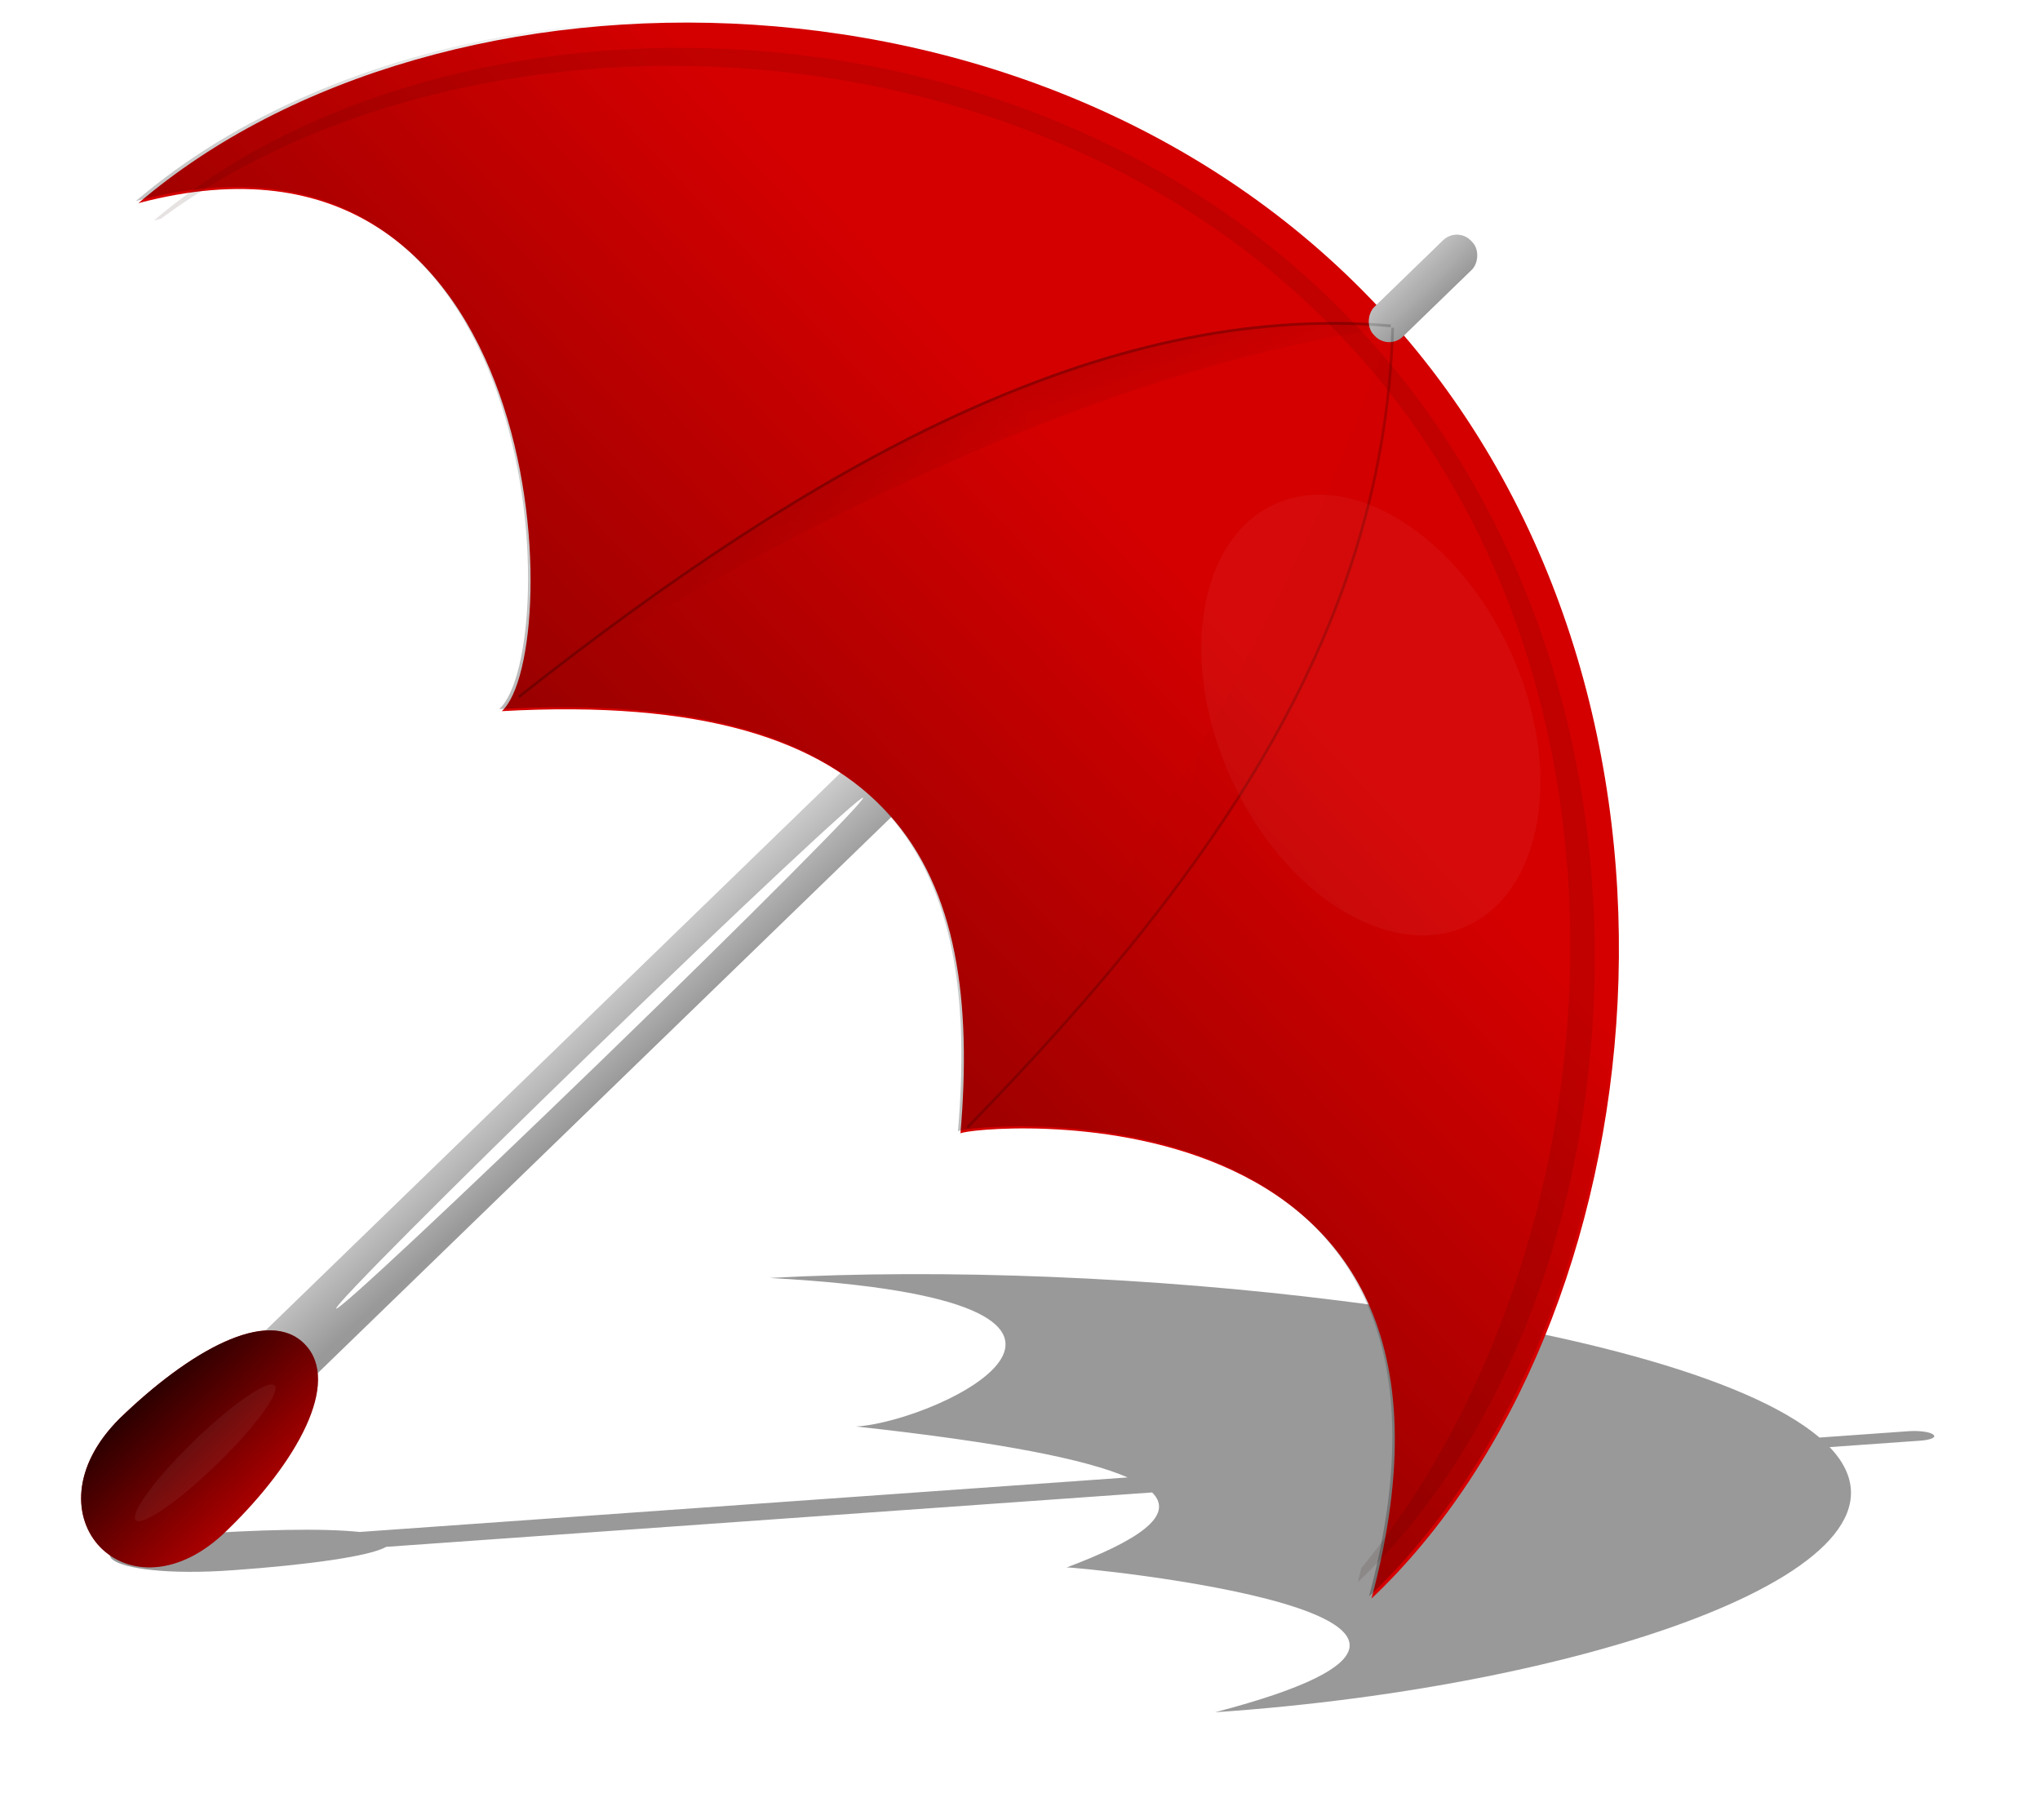 <?xml version="1.0" encoding="UTF-8" standalone="no"?>
<!-- Created with Inkscape (http://www.inkscape.org/) -->
<!-- Design by gsagri04(gsagri04@gmail.com) -->
<svg
    xmlns:inkscape="http://www.inkscape.org/namespaces/inkscape"
    xmlns:rdf="http://www.w3.org/1999/02/22-rdf-syntax-ns#"
    xmlns="http://www.w3.org/2000/svg"
    xmlns:sodipodi="http://sodipodi.sourceforge.net/DTD/sodipodi-0.dtd"
    xmlns:cc="http://creativecommons.org/ns#"
    xmlns:xlink="http://www.w3.org/1999/xlink"
    xmlns:dc="http://purl.org/dc/elements/1.1/"
    xmlns:svg="http://www.w3.org/2000/svg"
    xmlns:ns1="http://sozi.baierouge.fr"
    id="svg4269"
    sodipodi:docname="New document 5"
    viewBox="0 0 338.39 301.83"
    version="1.1"
    inkscape:version="0.48.1 "
  >
  <defs
      id="defs4271"
    >
    <filter
        id="filter4156"
        width="1.119"
        y="-.248"
        x="-.06"
        height="1.496"
        color-interpolation-filters="sRGB"
        inkscape:collect="always"
      >
      <feGaussianBlur
          id="feGaussianBlur4158"
          stdDeviation="19.245"
          inkscape:collect="always"
      />
    </filter
    >
    <linearGradient
        id="linearGradient4181"
        y2="504.25"
        gradientUnits="userSpaceOnUse"
        x2="521.61"
        y1="502.4"
        x1="454.31"
        inkscape:collect="always"
      >
      <stop
          id="stop3935"
          style="stop-color:#ffffff"
          offset="0"
      />
      <stop
          id="stop3937"
          style="stop-color:#ffffff;stop-opacity:0"
          offset="1"
      />
    </linearGradient
    >
    <linearGradient
        id="linearGradient4183"
        y2="252.51"
        gradientUnits="userSpaceOnUse"
        x2="413.11"
        y1="192.11"
        x1="267.54"
        inkscape:collect="always"
      >
      <stop
          id="stop3842"
          style="stop-color:#800000"
          offset="0"
      />
      <stop
          id="stop3844"
          style="stop-color:#800000;stop-opacity:0"
          offset="1"
      />
    </linearGradient
    >
    <filter
        id="filter3856"
        color-interpolation-filters="sRGB"
        inkscape:collect="always"
      >
      <feGaussianBlur
          id="feGaussianBlur3858"
          stdDeviation="2.196"
          inkscape:collect="always"
      />
    </filter
    >
    <linearGradient
        id="linearGradient4185"
        y2="328.92"
        gradientUnits="userSpaceOnUse"
        x2="490.35"
        y1="153.76"
        x1="702.56"
        inkscape:collect="always"
      >
      <stop
          id="stop3828"
          style="stop-color:#000000"
          offset="0"
      />
      <stop
          id="stop3830"
          style="stop-color:#000000;stop-opacity:0"
          offset="1"
      />
    </linearGradient
    >
    <filter
        id="filter3784"
        color-interpolation-filters="sRGB"
        inkscape:collect="always"
      >
      <feGaussianBlur
          id="feGaussianBlur3786"
          stdDeviation="2.844"
          inkscape:collect="always"
      />
    </filter
    >
    <filter
        id="filter3776"
        color-interpolation-filters="sRGB"
        inkscape:collect="always"
      >
      <feGaussianBlur
          id="feGaussianBlur3778"
          stdDeviation="2.466"
          inkscape:collect="always"
      />
    </filter
    >
    <linearGradient
        id="linearGradient4187"
        y2="235.68"
        gradientUnits="userSpaceOnUse"
        x2="483.54"
        gradientTransform="matrix(1.14 .052 -.044 1.181 2.302 -139.23)"
        y1="536.68"
        x1="492.46"
        inkscape:collect="always"
      >
      <stop
          id="stop3792"
          style="stop-color:#000000"
          offset="0"
      />
      <stop
          id="stop3794"
          style="stop-color:#000000;stop-opacity:0"
          offset="1"
      />
    </linearGradient
    >
    <filter
        id="filter3866"
        color-interpolation-filters="sRGB"
        inkscape:collect="always"
      >
      <feGaussianBlur
          id="feGaussianBlur3868"
          stdDeviation="7.526"
          inkscape:collect="always"
      />
    </filter
    >
    <filter
        id="filter3910"
        width="1.796"
        y="-.544"
        x="-.398"
        height="2.088"
        color-interpolation-filters="sRGB"
        inkscape:collect="always"
      >
      <feGaussianBlur
          id="feGaussianBlur3912"
          stdDeviation="31.645"
          inkscape:collect="always"
      />
    </filter
    >
    <filter
        id="filter3943"
        width="4.3"
        y="-.031"
        x="-1.65"
        height="1.061"
        color-interpolation-filters="sRGB"
        inkscape:collect="always"
      >
      <feGaussianBlur
          id="feGaussianBlur3945"
          stdDeviation="3.813"
          inkscape:collect="always"
      />
    </filter
    >
    <linearGradient
        id="linearGradient4189"
        y2="720.62"
        gradientUnits="userSpaceOnUse"
        x2="542.78"
        y1="720.62"
        x1="476.83"
        inkscape:collect="always"
      >
      <stop
          id="stop3951"
          style="stop-color:#2b0000"
          offset="0"
      />
      <stop
          id="stop3953"
          style="stop-color:#2b0000;stop-opacity:0"
          offset="1"
      />
    </linearGradient
    >
    <filter
        id="filter3963"
        width="4.291"
        y="-.129"
        x="-1.646"
        height="1.259"
        color-interpolation-filters="sRGB"
        inkscape:collect="always"
      >
      <feGaussianBlur
          id="feGaussianBlur3965"
          stdDeviation="4.437"
          inkscape:collect="always"
      />
    </filter
    >
    <linearGradient
        id="linearGradient4191"
        y2="5.32"
        gradientUnits="userSpaceOnUse"
        x2="526.36"
        y1="5.32"
        x1="478.99"
        inkscape:collect="always"
      >
      <stop
          id="stop3971"
          style="stop-color:#ffffff"
          offset="0"
      />
      <stop
          id="stop3973"
          style="stop-color:#ffffff;stop-opacity:0"
          offset="1"
      />
    </linearGradient
    >
    <filter
        id="filter3983"
        width="4.111"
        y="-.118"
        x="-1.555"
        height="1.236"
        color-interpolation-filters="sRGB"
        inkscape:collect="always"
      >
      <feGaussianBlur
          id="feGaussianBlur3985"
          stdDeviation="2.641"
          inkscape:collect="always"
      />
    </filter
    >
  </defs
  >
  <sodipodi:namedview
      id="base"
      bordercolor="#666666"
      inkscape:pageshadow="2"
      inkscape:window-y="-4"
      fit-margin-left="0"
      pagecolor="#ffffff"
      fit-margin-top="0"
      inkscape:window-maximized="1"
      inkscape:zoom="0.35"
      inkscape:window-x="-4"
      inkscape:window-height="753"
      showgrid="false"
      borderopacity="1.0"
      inkscape:current-layer="layer1"
      inkscape:cx="369.9093"
      inkscape:cy="-223.37317"
      fit-margin-right="0"
      fit-margin-bottom="0"
      inkscape:window-width="1280"
      inkscape:pageopacity="0.0"
      inkscape:document-units="px"
  />
  <g
      id="layer1"
      inkscape:label="Layer 1"
      inkscape:groupmode="layer"
      transform="translate(-5.091 -7.164)"
    >
    <g
        id="g4160"
        transform="matrix(.39 0 0 .39 -296.18 94.722)"
      >
      <path
          id="rect4020"
          d="m1342.6 328.64c-79.482-10.028-168.13-13.786-242.7-9.694 177.52 9.692 72.579 60.977 36.744 63.175 61.51 6.716 97.803 13.948 115.47 21.653l-326.69 23.194c-15.808-1.705-43.906-0.967-72.363 1.054-55.987 4.181-37.337 19.33 18.721 15.191 31.16-2.213 58.16-5.898 64.912-9.913l325.83-23.141c9.999 9.941-6.349 20.6-36.355 31.9 3.824-0.331 220.48 20.497 63.15 61.567 161.07-10.936 309.04-62.778 261.37-112.75l38.515-2.729c4.439-0.315 6.96-1.426 5.648-2.492l-0.237-0.182c-1.313-1.066-5.938-1.672-10.377-1.356l-37.883 2.698c-30.757-26.234-111-46.475-203.76-58.178z"
          style="filter:url(#filter4156);fill:#999999"
          inkscape:connector-curvature="0"
      />
      <g
          id="g3987"
          transform="matrix(.696 .718 -.718 .696 1021.3 -477.2)"
        >
        <rect
            id="rect3878"
            style="fill:#999999"
            height="509.67"
            width="28.473"
            y="249.41"
            x="493.14"
        />
        <rect
            id="rect3931"
            style="fill:url(#linearGradient4181)"
            height="509.67"
            width="28.473"
            y="249.41"
            x="493.14"
        />
        <path
            id="path3767"
            sodipodi:nodetypes="sccccs"
            style="fill:#d40000"
            inkscape:connector-curvature="0"
            d="m520.56 24.759c-215.83-9.936-398.7 179.17-409.3 347.66 89.04-158.78 264.08 2.41 262.7 39.37 111.55-128.69 190.84-100.09 264.73-15.09-0.23-4.06 144.34-187.22 263.72 12.14 2.03-168.88-166.01-374.14-381.85-384.08z"
        />
        <path
            id="path3834"
            style="block-progression:tb;text-indent:0;filter:url(#filter3856);color:#000000;text-transform:none;fill:url(#linearGradient4183)"
            d="m456.72 119.75c-79.105 72.14-105.76 190.53-114.69 323.84l1 0.062c21.35-129.66 59.9-244.36 114.38-323.15z"
            sodipodi:nodetypes="ccccc"
            inkscape:connector-curvature="0"
            transform="matrix(1.14 .052 -.044 1.181 3.709 -139.37)"
        />
        <path
            id="path3820"
            style="opacity:.161;block-progression:tb;text-indent:0;filter:url(#filter3784);color:#000000;text-transform:none;fill:url(#linearGradient4185)"
            d="m458.41 119.66-0.688 0.75c48.126 82.108 80.905 180.35 115.41 305.03l1-0.062c-8.93-133.32-36.65-233.61-115.72-305.72z"
            sodipodi:nodetypes="ccccc"
            inkscape:connector-curvature="0"
            transform="matrix(1.14 .052 -.044 1.181 3.709 -139.37)"
        />
        <rect
            id="rect3927"
            style="fill:#999999"
            ry="8.355"
            height="57.54"
            width="17.488"
            y="-23.45"
            x="508.87"
        />
        <path
            id="path3772"
            style="opacity:.5;filter:url(#filter3776);stroke:#000000;stroke-width:1px;fill:none"
            d="m457.06 120.12c-78.94 72-105.62 190.23-114.54 323.5"
            sodipodi:nodetypes="cc"
            inkscape:connector-curvature="0"
            transform="matrix(1.14 .052 -.044 1.181 3.709 -139.37)"
        />
        <path
            id="path3774"
            style="opacity:.445;filter:url(#filter3784);stroke:#000000;stroke-width:1px;fill:none"
            d="m458.07 120.03c78.945 71.994 106.63 172.11 115.55 305.37"
            sodipodi:nodetypes="cc"
            inkscape:connector-curvature="0"
            transform="matrix(1.14 .052 -.044 1.181 3.709 -139.37)"
        />
        <path
            id="path3788"
            style="opacity:.4;fill:url(#linearGradient4187)"
            inkscape:connector-curvature="0"
            d="m318.87 73.537c-118.59 65.643-201.94 186.88-209 299.02 89.04-158.79 264.08 2.42 262.69 39.38 111.56-128.69 190.85-100.11 264.74-15.1-0.24-4.06 144.34-187.23 263.72 12.14 1.35-112.4-72.66-240.88-185.93-317.2l-396.22-18.243z"
        />
        <path
            id="path3860"
            style="opacity:.339;filter:url(#filter3866);fill:#2b0000"
            inkscape:connector-curvature="0"
            d="m456.81 118.61c-189.26 0-343.14 166.94-346.91 309.75 0.417-0.789 0.828-1.572 1.25-2.344 14.589-147.37 174.21-309.36 360.53-300.19 171.35 8.431 307.17 158.76 328.91 298.09 1.024 1.454 2.071 2.929 3.094 4.438-3.762-142.81-157.61-309.75-346.88-309.75z"
            transform="matrix(1.113 .051 -.043 1.141 17.279 -121.57)"
        />
        <path
            id="path3904"
            sodipodi:rx="98.595131"
            sodipodi:ry="65.294785"
            style="opacity:.197;filter:url(#filter3910);fill:#ffffff"
            sodipodi:type="arc"
            d="m783.54 178.72c0 36.061-44.143 65.295-98.595 65.295-54.453 0-98.595-29.233-98.595-65.295 0-36.061 44.143-65.295 98.595-65.295 54.453 0 98.595 29.233 98.595 65.295z"
            transform="matrix(.942 .335 -.335 .942 47.087 -250.29)"
            sodipodi:cy="178.71794"
            sodipodi:cx="684.94232"
        />
        <path
            id="path3924"
            sodipodi:nodetypes="cscc"
            style="fill:#aa0000"
            inkscape:connector-curvature="0"
            d="m476.83 737.91c0-41.061 9.58-78.566 32.142-78.566s33.801 37.505 33.801 78.566c0.628 58.644-65.123 58.626-65.943 0z"
        />
        <path
            id="path3941"
            sodipodi:rx="2.7732649"
            sodipodi:ry="149.7563"
            style="filter:url(#filter3943);fill:#ffffff"
            sodipodi:type="arc"
            d="m512.13 489.39c0 82.708-1.242 149.76-2.773 149.76-1.532 0-2.773-67.048-2.773-149.76 0-82.708 1.242-149.76 2.773-149.76 1.532 0 2.773 67.048 2.773 149.76z"
            transform="matrix(1 0 0 1.042 -2 -26.822)"
            sodipodi:cy="489.3894"
            sodipodi:cx="509.35632"
        />
        <path
            id="path3947"
            d="m476.83 737.91c0-41.061 9.58-78.566 32.142-78.566s33.801 37.505 33.801 78.566c0.628 58.644-65.123 58.626-65.943 0z"
            sodipodi:nodetypes="cscc"
            style="fill:url(#linearGradient4189)"
            inkscape:connector-curvature="0"
        />
        <path
            id="path3957"
            sodipodi:rx="3.2354758"
            sodipodi:ry="41.136765"
            style="opacity:.234;filter:url(#filter3963);fill:#ffffff"
            sodipodi:type="arc"
            d="m512.13 721.88c0 22.719-1.449 41.137-3.236 41.137s-3.236-18.418-3.236-41.137 1.449-41.137 3.236-41.137 3.236 18.418 3.236 41.137z"
            transform="matrix(2.145 0 0 1 -578.95 0)"
            sodipodi:cy="721.88147"
            sodipodi:cx="508.89413"
        />
        <rect
            id="rect3967"
            style="fill:url(#linearGradient4191)"
            ry="8.355"
            height="57.54"
            width="17.488"
            y="-23.45"
            x="508.87"
        />
        <path
            id="path3977"
            sodipodi:rx="2.0373678"
            sodipodi:ry="26.825342"
            style="opacity:.11;filter:url(#filter3983);fill:#ffffff"
            sodipodi:type="arc"
            d="m520.89 83.594c0 14.815-0.912 26.825-2.037 26.825s-2.037-12.01-2.037-26.825 0.912-26.825 2.037-26.825 2.037 12.01 2.037 26.825z"
            transform="matrix(1 0 0 .81 -.679 -61.887)"
            sodipodi:cy="83.593788"
            sodipodi:cx="518.84967"
        />
      </g
      >
    </g
    >
  </g
  >
</svg
>
